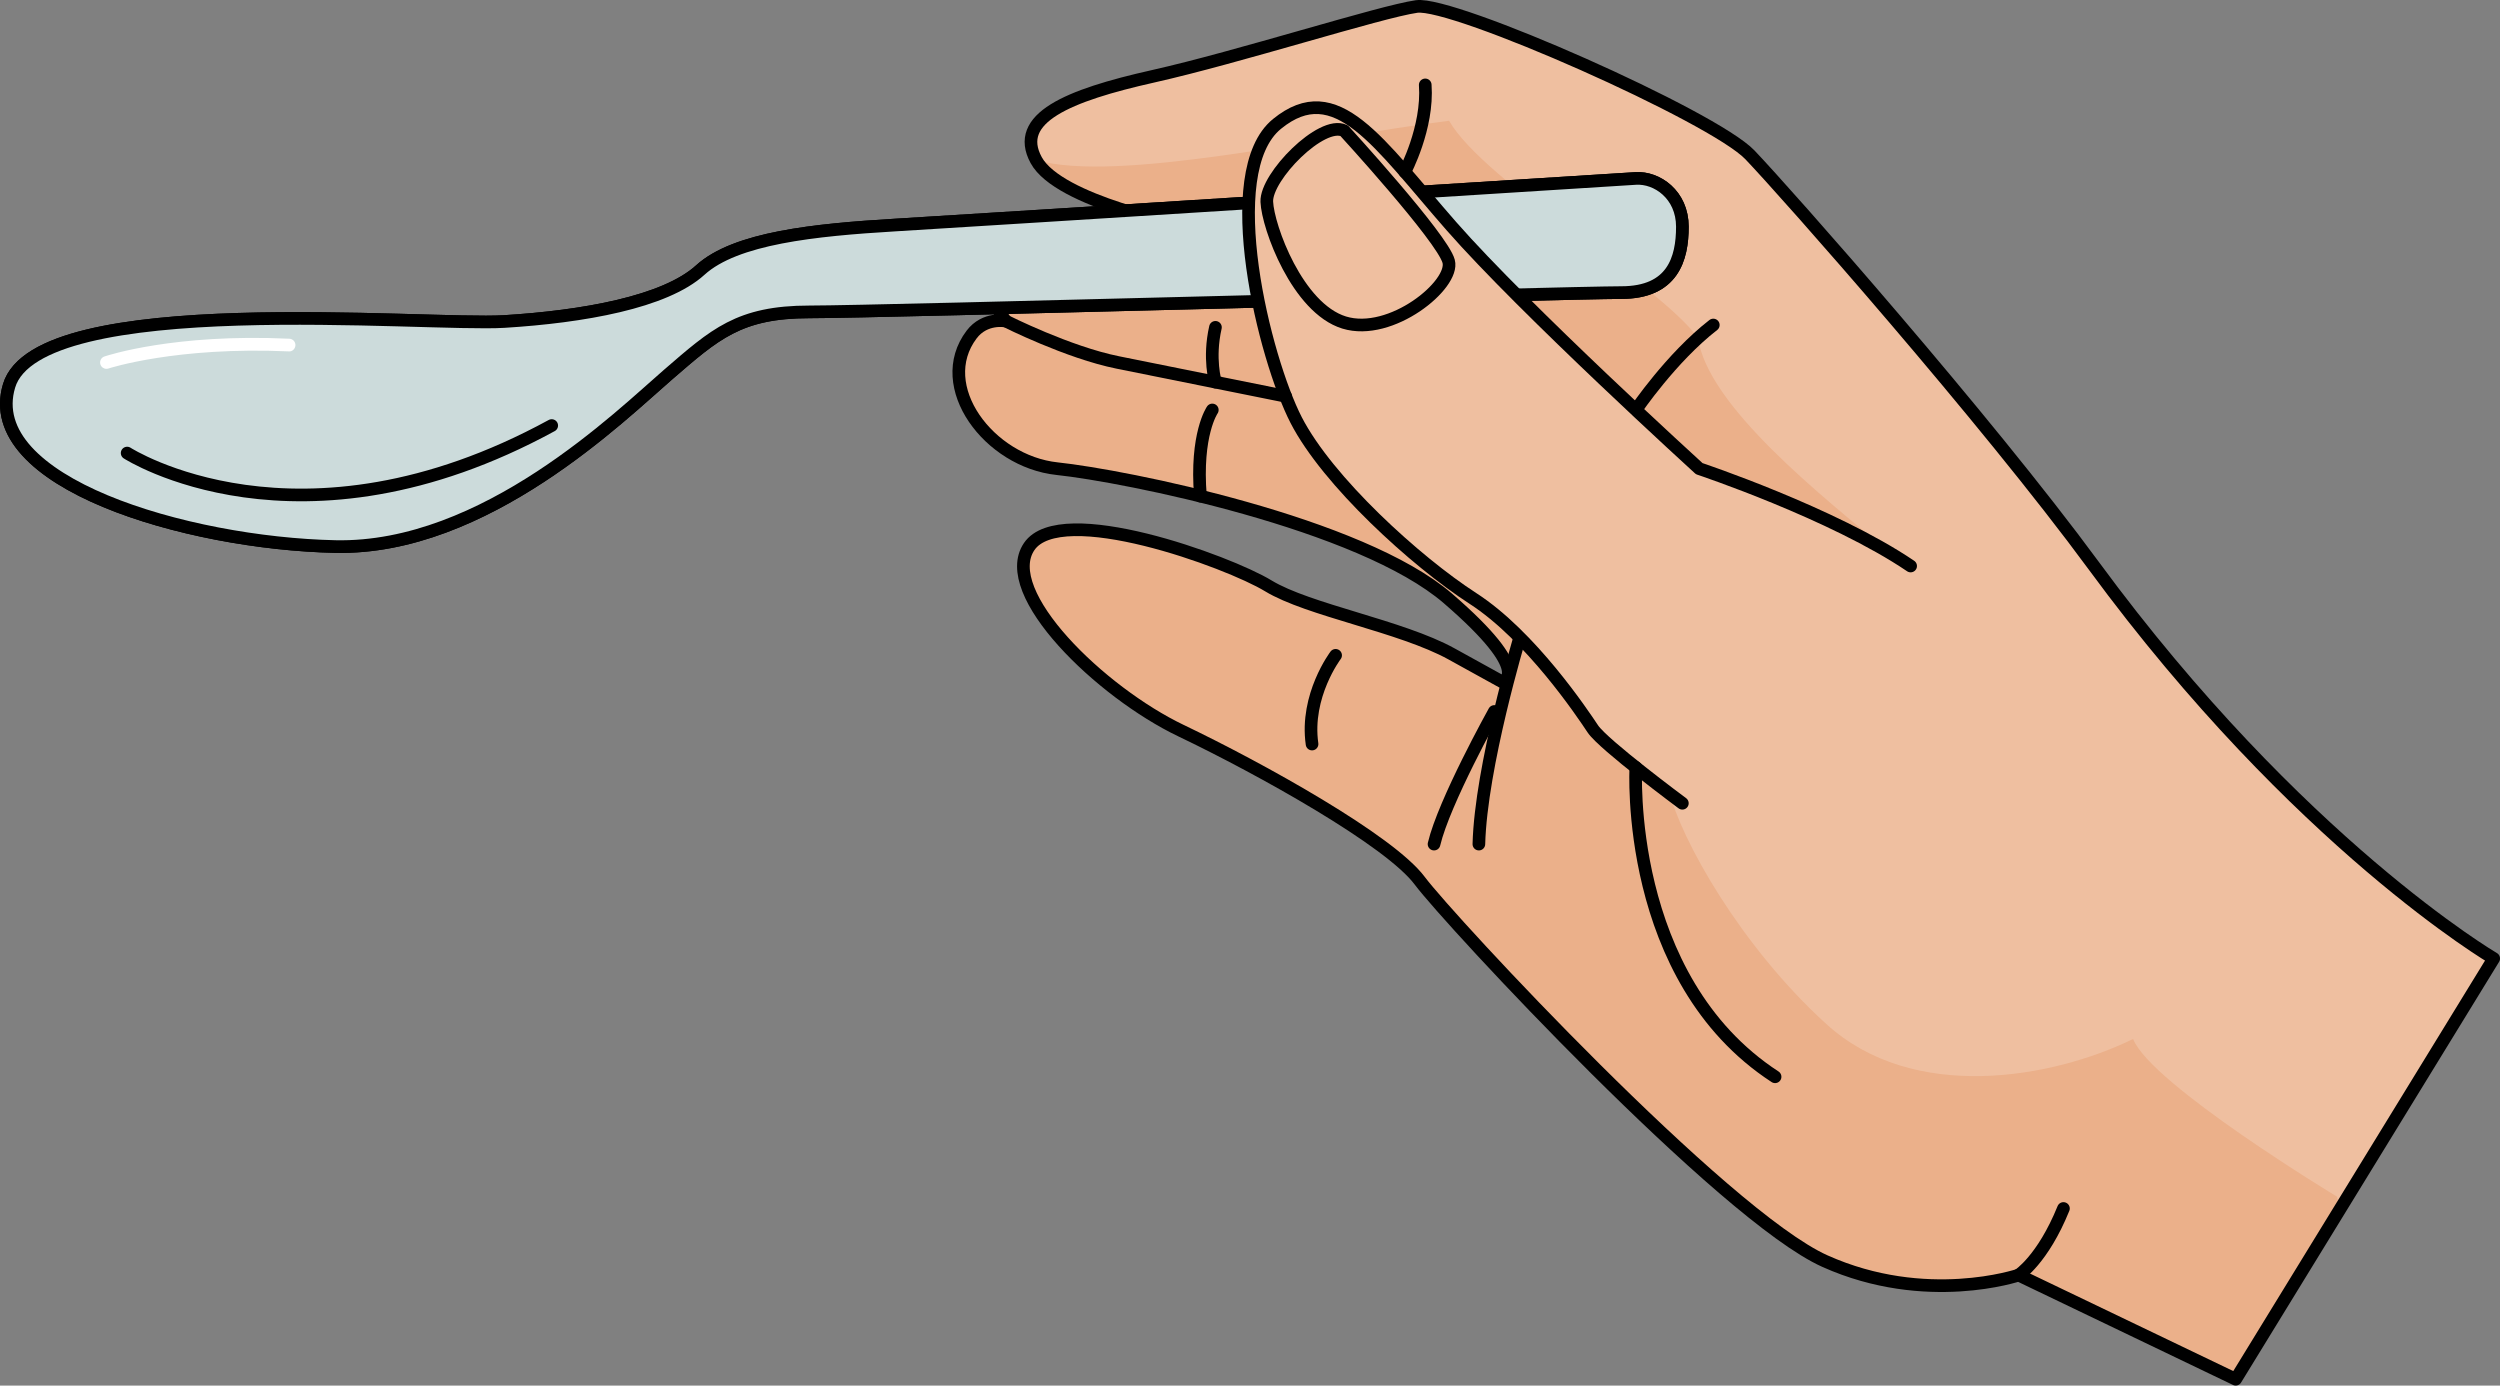 <?xml version="1.0" encoding="utf-8"?>
<!-- Generator: Adobe Illustrator 16.0.0, SVG Export Plug-In . SVG Version: 6.00 Build 0)  -->
<!DOCTYPE svg PUBLIC "-//W3C//DTD SVG 1.1//EN" "http://www.w3.org/Graphics/SVG/1.1/DTD/svg11.dtd">
<svg version="1.1" id="Layer_1" xmlns="http://www.w3.org/2000/svg" xmlns:xlink="http://www.w3.org/1999/xlink" x="0px" y="0px"
	 width="197.026px" height="109.198px" viewBox="0 0 197.026 109.198" enable-background="new 0 0 197.026 109.198"
	 xml:space="preserve">
<rect x="0" y="0" width="197.026" height="109.198" fill="#808080" stroke="none"/>
<g>
	<g>
		<path fill="#EFBFA0" d="M76.571,26.368c-3.078,4.078,1.377,9.999,6.74,10.568c5.362,0.57,23.92,4.285,30.805,10.231
			c6.888,5.947,4.262,6.567,4.262,6.567s0,0-3.986-2.201c-3.988-2.2-11.276-3.438-14.439-5.363s-16.367-6.736-18.843-3.094
			c-2.473,3.645,5.638,11.481,11.967,14.508c6.325,3.026,16.448,8.664,18.812,11.827c2.367,3.163,23.957,26.404,31.935,29.979
			c7.974,3.576,15.263,1.101,15.263,1.101l17.108,8.208l20.335-33.158c0,0-15.394-9.018-31.502-30.934
			c-8.605-11.711-24.23-29.379-27.118-32.405C135.019,9.176,114.53,0.1,111.641,0.512c-2.889,0.414-14.027,3.99-20.768,5.502
			c-6.737,1.513-11.001,3.301-9.214,6.6c1.789,3.302,11.827,5.215,11.827,5.215s-13.572-2.404-15.058,1.148
			c-1.486,3.551,0.839,6.327,0.839,6.327S77.622,24.975,76.571,26.368z"/>
		<path fill="#EBB08A" d="M114.116,47.167c-6.885-5.946-25.442-9.661-30.805-10.231c-5.363-0.569-9.818-6.49-6.74-10.568
			c1.051-1.393,2.697-1.063,2.697-1.063s-1.594-1.913-1.292-4.593c0.526-0.953,1.028-1.889,1.485-2.777
			c3.55-1.959,14.025-0.105,14.025-0.105s-10.038-1.913-11.827-5.215c6.382,1.836,22.035-1.775,32.544-3.1
			c2.75,4.807,16.506,12.836,19.62,17.115c0.743,5.354,9.754,12.481,15.286,17.045c-5.091-1.759-18.436,15.041-17.551,18.707
			c0.884,3.67,5.566,12.144,12.396,18.34c6.831,6.199,17.709,4.301,24.158,1.16c1.391,3.563,16.064,12.424,16.064,12.424
			l0.224,1.006l-8.209,13.389l-17.108-8.208c0,0-7.289,2.476-15.263-1.101c-7.978-3.575-29.567-26.816-31.935-29.979
			c-2.363-3.163-12.486-8.801-18.812-11.827c-6.329-3.026-14.439-10.863-11.967-14.508c2.476-3.643,15.68,1.168,18.843,3.094
			s10.451,3.163,14.439,5.363c3.986,2.201,3.986,2.201,3.986,2.201S121.003,53.115,114.116,47.167z"/>
		
			<path fill="none" stroke="#000000" stroke-width="0.997" stroke-linecap="round" stroke-linejoin="round" stroke-miterlimit="10" d="
			M76.571,26.368c-3.078,4.078,1.377,9.999,6.74,10.568c5.362,0.57,23.92,4.285,30.805,10.231c6.888,5.947,4.262,6.567,4.262,6.567
			s0,0-3.986-2.201c-3.988-2.2-11.276-3.438-14.439-5.363s-16.367-6.736-18.843-3.094c-2.473,3.645,5.638,11.481,11.967,14.508
			c6.325,3.026,16.448,8.664,18.812,11.827c2.367,3.163,23.957,26.404,31.935,29.979c7.974,3.576,15.263,1.101,15.263,1.101
			l17.108,8.208l20.335-33.158c0,0-15.394-9.018-31.502-30.934c-8.605-11.711-24.23-29.379-27.118-32.405
			C135.019,9.176,114.53,0.1,111.641,0.512c-2.889,0.414-14.027,3.99-20.768,5.502c-6.737,1.513-11.001,3.301-9.214,6.6
			c1.789,3.302,11.827,5.215,11.827,5.215s-13.572-2.404-15.058,1.148c-1.486,3.551,0.839,6.327,0.839,6.327
			S77.622,24.975,76.571,26.368z"/>
		
			<path fill="none" stroke="#000000" stroke-width="0.997" stroke-linecap="round" stroke-linejoin="round" stroke-miterlimit="10" d="
			M119.772,50.246c0,0-3.063,10.183-3.221,16.278"/>
		
			<path fill="none" stroke="#000000" stroke-width="0.997" stroke-linecap="round" stroke-linejoin="round" stroke-miterlimit="10" d="
			M128.916,14.064c0,0-52.066,3.293-58.399,3.673c-6.334,0.381-12.541,1.014-15.328,3.547s-9.249,3.674-15.457,4.055
			c-6.206,0.379-36.734-2.533-39.016,5.066c-2.281,7.602,13.934,12.416,25.715,12.669s22.551-10.388,26.225-13.555
			c3.674-3.168,5.572-4.94,11.146-4.94c5.575,0,59.92-1.52,63.975-1.52s4.812-2.66,4.812-5.195
			C132.587,15.33,130.571,13.958,128.916,14.064z"/>
		
			<path fill="#CCDBDB" stroke="#000000" stroke-width="0.997" stroke-linecap="round" stroke-linejoin="round" stroke-miterlimit="10" d="
			M128.916,14.064c0,0-52.066,3.293-58.399,3.673c-6.334,0.381-12.541,1.014-15.328,3.547s-9.249,3.674-15.457,4.055
			c-6.206,0.379-36.734-2.533-39.016,5.066c-2.281,7.602,13.934,12.416,25.715,12.669s22.551-10.388,26.225-13.555
			c3.674-3.168,5.572-4.94,11.146-4.94c5.575,0,59.92-1.52,63.975-1.52s4.812-2.66,4.812-5.195
			C132.587,15.33,130.571,13.958,128.916,14.064z"/>
		
			<path fill-rule="evenodd" clip-rule="evenodd" fill="none" stroke="#000000" stroke-width="0.997" stroke-linecap="round" stroke-linejoin="round" stroke-miterlimit="10" d="
			M10.02,35.706c0,0,13.51,8.714,33.461-2.169"/>
		<path fill="#FFFFFF" d="M8.389,29.068c-0.209,0-0.404-0.132-0.474-0.341c-0.087-0.262,0.053-0.545,0.315-0.633
			c0.221-0.074,5.515-1.823,14.576-1.399c0.276,0.012,0.489,0.246,0.477,0.521c-0.013,0.276-0.253,0.509-0.522,0.477
			c-8.848-0.396-14.159,1.331-14.212,1.349C8.496,29.059,8.442,29.068,8.389,29.068z"/>
		
			<path fill="none" stroke="#000000" stroke-width="0.997" stroke-linecap="round" stroke-linejoin="round" stroke-miterlimit="10" d="
			M128.92,32.309c0,0,2.79-4.122,6.106-6.695"/>
		<path fill="#EFBFA0" d="M132.587,63.305c0,0-6.231-4.619-7.057-5.863s-4.903-7.342-9.442-10.274
			c-4.535-2.933-11.461-9.249-13.938-14.062c-2.474-4.813-6.189-19.529-1.51-23.34c4.675-3.811,7.974,1.475,13.75,8.063
			c5.777,6.589,19.527,19.107,19.527,19.107s10.503,3.504,16.66,7.672"/>
		
			<path fill="none" stroke="#000000" stroke-width="0.997" stroke-linecap="round" stroke-linejoin="round" stroke-miterlimit="10" d="
			M132.587,63.305c0,0-6.231-4.619-7.057-5.863s-4.903-7.342-9.442-10.274c-4.535-2.933-11.461-9.249-13.938-14.062
			c-2.474-4.813-6.189-19.529-1.51-23.34c4.675-3.811,7.974,1.475,13.75,8.063c5.777,6.589,19.527,19.107,19.527,19.107
			s10.503,3.504,16.66,7.672"/>
		
			<path fill="none" stroke="#000000" stroke-width="0.997" stroke-linecap="round" stroke-linejoin="round" stroke-miterlimit="10" d="
			M105.934,10.301c0,0,7.738,8.445,8.234,10.291c0.498,1.846-4.543,5.963-8.234,4.827c-3.689-1.136-6.016-7.54-6.097-9.521
			C99.759,13.92,104.16,9.45,105.934,10.301z"/>
	</g>
	
		<path fill="none" stroke="#000000" stroke-width="0.997" stroke-linecap="round" stroke-linejoin="round" stroke-miterlimit="10" d="
		M79.268,25.304c0,0,4.904,2.475,8.837,3.264s13.215,2.662,13.215,2.662"/>
	
		<path fill="none" stroke="#000000" stroke-width="0.997" stroke-linecap="round" stroke-linejoin="round" stroke-miterlimit="10" d="
		M105.26,51.646c0,0-2.404,3.169-1.857,6.993"/>
	
		<path fill="none" stroke="#000000" stroke-width="0.997" stroke-linecap="round" stroke-linejoin="round" stroke-miterlimit="10" d="
		M117.768,56.071c0,0-3.967,7.128-4.751,10.453"/>
	
		<path fill="none" stroke="#000000" stroke-width="0.997" stroke-linecap="round" stroke-linejoin="round" stroke-miterlimit="10" d="
		M128.92,60.484c0,0-0.934,16.621,10.975,24.378"/>
	
		<path fill="none" stroke="#000000" stroke-width="0.997" stroke-linecap="round" stroke-linejoin="round" stroke-miterlimit="10" d="
		M159.084,100.492c0,0,1.898-1.209,3.537-5.251"/>
	
		<path fill="none" stroke="#000000" stroke-width="0.997" stroke-linecap="round" stroke-linejoin="round" stroke-miterlimit="10" d="
		M110.716,13.545c0,0,1.854-3.476,1.608-6.855"/>
	
		<path fill="none" stroke="#000000" stroke-width="0.997" stroke-linecap="round" stroke-linejoin="round" stroke-miterlimit="10" d="
		M95.542,32.309c0,0-1.335,1.911-0.935,6.793"/>
	
		<path fill="none" stroke="#000000" stroke-width="0.997" stroke-linecap="round" stroke-linejoin="round" stroke-miterlimit="10" d="
		M95.789,30.115c0,0-0.561-1.848,0-4.318"/>
</g>
</svg>
